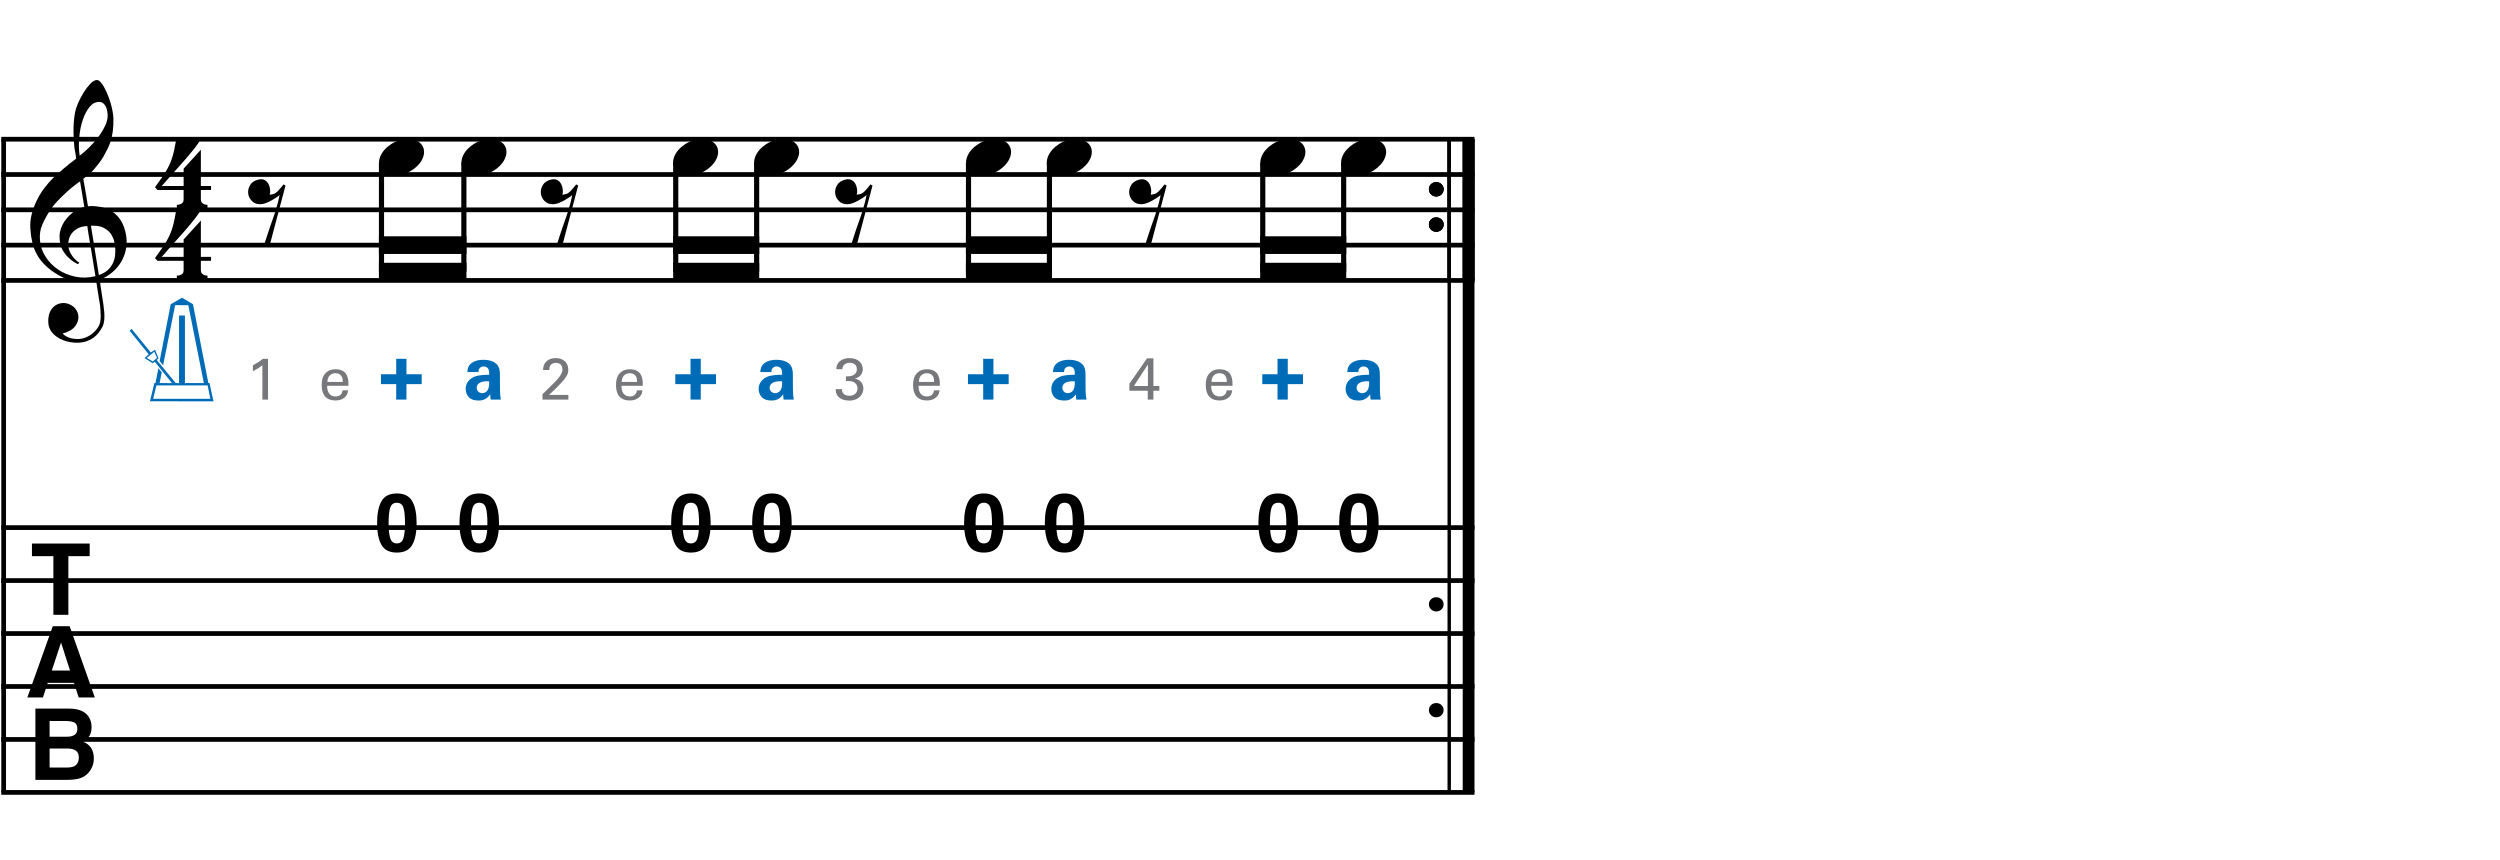 <?xml version="1.0" encoding="utf-8"?>
<!-- Generator: Adobe Illustrator 14.0.0, SVG Export Plug-In . SVG Version: 6.00 Build 43363)  -->
<!DOCTYPE svg PUBLIC "-//W3C//DTD SVG 1.1//EN" "http://www.w3.org/Graphics/SVG/1.1/DTD/svg11.dtd">
<svg version="1.1" id="Layer_1" xmlns="http://www.w3.org/2000/svg" xmlns:xlink="http://www.w3.org/1999/xlink" x="0px" y="0px"
	 width="544.3px" height="187.322px" viewBox="0 0 544.3 187.322" enable-background="new 0 0 544.3 187.322" xml:space="preserve">
<line fill="none" stroke="#000000" stroke-width="1.024" stroke-miterlimit="10" x1="0.796" y1="30.308" x2="0.796" y2="172.525"/>
<g>
	<path d="M20.94,61.146c-0.574,0.103-1.184,0.164-1.83,0.185c-0.646,0.02-1.276,0.005-1.891-0.046
		c-0.615-0.051-1.184-0.123-1.707-0.215c-0.523-0.092-0.949-0.221-1.276-0.385c-1.579-0.758-2.855-1.563-3.828-2.414
		c-0.974-0.851-1.728-1.737-2.26-2.66c-0.533-0.922-0.907-1.871-1.123-2.844s-0.354-1.953-0.415-2.937
		c-0.082-1.066,0.015-2.132,0.292-3.198c0.277-1.065,0.656-2.085,1.138-3.06c0.481-0.973,1.035-1.871,1.661-2.69
		c0.625-0.82,1.255-1.538,1.891-2.153c0.738-0.696,1.512-1.388,2.322-2.075c0.81-0.687,1.696-1.389,2.66-2.106
		c-0.021-0.266-0.046-0.502-0.077-0.708c-0.031-0.205-0.067-0.415-0.108-0.63s-0.087-0.456-0.138-0.723
		c-0.051-0.266-0.087-0.594-0.107-0.984c0-0.164-0.021-0.466-0.062-0.907c-0.042-0.44-0.067-0.973-0.077-1.599
		s0.005-1.338,0.046-2.137c0.041-0.8,0.143-1.63,0.307-2.491c0.103-0.512,0.323-1.164,0.661-1.953
		c0.338-0.789,0.738-1.553,1.199-2.291c0.461-0.738,0.948-1.373,1.461-1.907c0.512-0.533,0.994-0.799,1.445-0.799
		c0.225,0,0.471,0.138,0.738,0.415c0.266,0.277,0.528,0.646,0.784,1.107c0.256,0.461,0.507,0.984,0.753,1.568
		c0.246,0.584,0.461,1.184,0.646,1.799c0.185,0.615,0.333,1.22,0.446,1.814c0.112,0.595,0.179,1.118,0.2,1.568
		c0.02,1.066-0.021,2.004-0.123,2.813c-0.103,0.81-0.256,1.538-0.461,2.183c-0.205,0.646-0.446,1.241-0.723,1.784
		c-0.276,0.543-0.569,1.091-0.876,1.645c-0.328,0.554-0.661,1.041-1,1.46c-0.338,0.42-0.682,0.846-1.03,1.276
		c-0.369,0.451-0.753,0.825-1.153,1.123c-0.4,0.297-0.795,0.62-1.184,0.968c0.185,1.045,0.348,1.989,0.492,2.829
		c0.062,0.369,0.123,0.728,0.184,1.076c0.062,0.349,0.113,0.672,0.154,0.969c0.041,0.297,0.082,0.543,0.123,0.738
		c0.041,0.195,0.062,0.313,0.062,0.354c0.492-0.062,1-0.066,1.522-0.016c0.522,0.051,1.024,0.128,1.506,0.23
		c0.481,0.103,0.912,0.236,1.292,0.4c0.379,0.165,0.682,0.318,0.907,0.461c1.107,0.82,1.891,1.758,2.353,2.813
		c0.461,1.056,0.732,2.137,0.815,3.244c0.062,0.861-0.011,1.727-0.215,2.599c-0.205,0.871-0.549,1.701-1.03,2.491
		c-0.482,0.789-1.107,1.511-1.875,2.167c-0.769,0.656-1.676,1.199-2.722,1.63c0.123,0.84,0.235,1.619,0.338,2.337
		c0.103,0.615,0.194,1.215,0.277,1.799c0.082,0.584,0.143,0.989,0.185,1.215c0.184,1.23,0.256,2.239,0.215,3.029
		c-0.041,0.789-0.195,1.43-0.461,1.922c-0.226,0.41-0.487,0.81-0.784,1.199c-0.297,0.389-0.651,0.738-1.061,1.045
		c-0.41,0.308-0.887,0.564-1.43,0.769c-0.543,0.205-1.164,0.328-1.86,0.369c-0.533,0.041-1.168-0.005-1.907-0.138
		c-0.738-0.134-1.445-0.369-2.122-0.707c-0.677-0.338-1.261-0.795-1.753-1.369c-0.492-0.574-0.769-1.281-0.83-2.122
		c-0.042-0.492-0.011-0.989,0.092-1.492c0.102-0.502,0.282-0.953,0.538-1.353c0.256-0.4,0.594-0.733,1.015-1
		c0.42-0.267,0.938-0.42,1.553-0.461c0.369-0.021,0.743,0.036,1.123,0.169c0.379,0.133,0.733,0.323,1.061,0.569
		c0.328,0.246,0.594,0.553,0.799,0.922c0.205,0.369,0.328,0.769,0.369,1.199c0.062,0.758-0.174,1.491-0.708,2.199
		c-0.533,0.707-1.435,1.235-2.706,1.583c0.205,0.287,0.594,0.558,1.168,0.815c0.573,0.256,1.292,0.384,2.152,0.384
		c0.902,0,1.768-0.267,2.598-0.799c0.831-0.534,1.471-1.199,1.922-1.999c0.287-0.533,0.431-1.225,0.431-2.076
		s-0.051-1.707-0.154-2.567c-0.041-0.144-0.103-0.498-0.185-1.061c-0.082-0.564-0.174-1.153-0.276-1.768
		C21.207,62.827,21.083,62.028,20.94,61.146z M16.927,49.723c-0.543,0.297-0.974,0.657-1.292,1.077
		c-0.318,0.42-0.533,0.866-0.646,1.337c-0.113,0.472-0.159,0.892-0.138,1.261c0.02,0.369,0.102,0.748,0.246,1.138
		c0.144,0.389,0.333,0.753,0.569,1.092c0.236,0.338,0.492,0.646,0.769,0.922s0.558,0.487,0.846,0.63
		c-0.042,0.041-0.077,0.077-0.108,0.107s-0.067,0.066-0.107,0.108c-0.042,0.041-0.072,0.082-0.092,0.123
		c-0.636-0.308-1.194-0.672-1.676-1.092c-0.482-0.42-0.795-0.723-0.938-0.907c-0.226-0.307-0.42-0.584-0.584-0.83
		s-0.297-0.507-0.399-0.784c-0.103-0.277-0.19-0.579-0.262-0.907c-0.072-0.328-0.118-0.717-0.138-1.168
		c-0.042-0.43-0.011-0.886,0.092-1.368c0.103-0.481,0.271-0.969,0.507-1.461c0.235-0.492,0.543-0.968,0.922-1.43
		s0.825-0.896,1.338-1.307c0.266-0.205,0.507-0.369,0.723-0.492s0.415-0.23,0.6-0.323s0.374-0.164,0.569-0.215
		c0.194-0.051,0.404-0.108,0.63-0.169l-0.922-5.566c-0.246,0.144-0.646,0.431-1.2,0.861c-0.553,0.431-1.158,0.943-1.814,1.538
		c-0.656,0.595-1.307,1.235-1.953,1.922c-0.646,0.687-1.174,1.348-1.583,1.983c-0.738,1.168-1.312,2.245-1.722,3.229
		c-0.41,0.984-0.564,2.05-0.461,3.198c0.082,1.292,0.477,2.496,1.184,3.613c0.707,1.117,1.614,2.055,2.721,2.813
		c1.107,0.758,2.368,1.286,3.782,1.583c1.415,0.297,2.88,0.261,4.397-0.107c-0.328-2.03-0.625-3.844-0.892-5.443
		c-0.123-0.676-0.236-1.342-0.338-1.999c-0.103-0.656-0.2-1.24-0.292-1.753c-0.092-0.512-0.18-1.086-0.262-1.722
		C18.162,49.257,17.47,49.426,16.927,49.723z M21.586,22.186c-0.799,0-1.502,0.375-2.106,1.123
		c-0.604,0.749-1.097,1.696-1.476,2.844c-0.38,1.148-0.63,2.409-0.753,3.782c-0.123,1.374-0.092,2.696,0.092,3.967
		c0.676-0.512,1.384-1.132,2.122-1.86c0.738-0.728,1.409-1.501,2.014-2.322c0.604-0.819,1.096-1.65,1.476-2.491
		c0.379-0.84,0.538-1.64,0.477-2.398c-0.021-0.246-0.062-0.522-0.123-0.83S23.144,23.406,23,23.14
		c-0.144-0.267-0.328-0.492-0.553-0.677C22.221,22.278,21.935,22.186,21.586,22.186z M21.524,59.886
		c0.881-0.308,1.568-0.708,2.061-1.199c0.492-0.492,0.855-1.025,1.091-1.599c0.236-0.574,0.369-1.148,0.4-1.722
		s0.036-1.086,0.016-1.537c-0.042-0.369-0.128-0.831-0.262-1.384c-0.133-0.554-0.384-1.086-0.753-1.599
		c-0.369-0.512-0.892-0.938-1.568-1.276c-0.677-0.338-1.579-0.477-2.706-0.415L21.524,59.886z"/>
</g>
<g>
	<path d="M19.528,118.34v2.748h-4.643v12.77h-3.263v-12.77H6.958v-2.748H19.528z"/>
</g>
<g>
	<path d="M11.491,136.34h3.669l5.49,15.518h-3.516l-1.024-3.189h-5.714l-1.052,3.189H5.952L11.491,136.34z M11.277,145.994h3.974
		l-1.96-6.106L11.277,145.994z"/>
</g>
<g>
	<path d="M19.226,155.933c0.475,0.66,0.712,1.45,0.712,2.368c0,0.948-0.24,1.71-0.719,2.285c-0.268,0.322-0.662,0.617-1.184,0.885
		c0.792,0.287,1.39,0.744,1.792,1.368c0.403,0.624,0.604,1.383,0.604,2.274c0,0.919-0.23,1.744-0.691,2.473
		c-0.293,0.484-0.659,0.893-1.099,1.222c-0.496,0.38-1.08,0.639-1.753,0.779c-0.673,0.14-1.404,0.21-2.193,0.21H7.706V154.28h7.499
		C17.097,154.309,18.438,154.859,19.226,155.933z M10.801,156.975v3.422h3.771c0.674,0,1.221-0.128,1.641-0.385
		c0.42-0.256,0.63-0.71,0.63-1.363c0-0.723-0.278-1.199-0.833-1.432c-0.479-0.161-1.09-0.242-1.833-0.242H10.801z M10.801,162.965
		v4.138h3.767c0.673,0,1.197-0.091,1.571-0.274c0.68-0.336,1.02-0.982,1.02-1.937c0-0.808-0.33-1.361-0.989-1.663
		c-0.368-0.168-0.884-0.256-1.55-0.264H10.801z"/>
</g>
<g>
	<path d="M43.73,56.78v2.03c0,0.308,0.072,0.543,0.215,0.707c0.143,0.164,0.308,0.287,0.492,0.369
		c0.226,0.082,0.472,0.123,0.738,0.123v0.799h-6.673v-0.799c0.266,0,0.512-0.042,0.738-0.123c0.184-0.062,0.354-0.169,0.507-0.323
		c0.153-0.154,0.23-0.385,0.23-0.692V56.78H34.29l-0.553-0.584c0.615-0.841,1.138-1.574,1.568-2.199
		c0.43-0.625,0.794-1.204,1.091-1.737c0.297-0.533,0.538-1.03,0.723-1.491c0.185-0.461,0.349-0.938,0.492-1.43
		c0.143-0.492,0.271-1.03,0.384-1.614c0.112-0.584,0.241-1.255,0.384-2.014h5.32c-0.308,0.595-0.784,1.297-1.43,2.106
		c-0.646,0.81-1.369,1.671-2.168,2.583c-0.8,0.912-1.63,1.845-2.491,2.798c-0.861,0.953-1.661,1.86-2.398,2.721h4.766v-3.782
		l3.751-4.121v7.903h2.214v0.861H43.73z"/>
</g>
<g>
	<path d="M43.73,41.36v2.03c0,0.308,0.072,0.543,0.215,0.707c0.143,0.164,0.308,0.287,0.492,0.369
		c0.226,0.082,0.472,0.123,0.738,0.123v0.799h-6.673v-0.799c0.266,0,0.512-0.042,0.738-0.123c0.184-0.062,0.354-0.169,0.507-0.323
		c0.153-0.154,0.23-0.385,0.23-0.692V41.36H34.29l-0.553-0.584c0.615-0.841,1.138-1.574,1.568-2.199
		c0.43-0.625,0.794-1.204,1.091-1.737c0.297-0.533,0.538-1.03,0.723-1.491c0.185-0.461,0.349-0.938,0.492-1.43
		c0.143-0.492,0.271-1.03,0.384-1.614c0.112-0.584,0.241-1.255,0.384-2.014h5.32c-0.308,0.595-0.784,1.297-1.43,2.106
		c-0.646,0.81-1.369,1.671-2.168,2.583c-0.8,0.912-1.63,1.845-2.491,2.798c-0.861,0.953-1.661,1.86-2.398,2.721h4.766v-3.782
		l3.751-4.121v7.903h2.214v0.861H43.73z"/>
</g>
<line fill="none" stroke="#000000" stroke-width="2.562" stroke-miterlimit="10" x1="319.743" y1="30.308" x2="319.743" y2="61.058"/>
<line fill="none" stroke="#000000" stroke-width="0.747" stroke-miterlimit="10" x1="315.525" y1="30.308" x2="315.525" y2="61.058"/>
<g>
	<path d="M311.103,41.202c0-0.43,0.154-0.794,0.461-1.091c0.309-0.297,0.688-0.446,1.139-0.446s0.83,0.149,1.139,0.446
		c0.307,0.297,0.461,0.661,0.461,1.091c0,0.431-0.154,0.8-0.461,1.107c-0.309,0.307-0.688,0.461-1.139,0.461
		s-0.83-0.154-1.139-0.461C311.257,42.002,311.103,41.633,311.103,41.202z"/>
</g>
<g>
	<path d="M311.103,48.882c0-0.43,0.154-0.794,0.461-1.091c0.309-0.297,0.688-0.446,1.139-0.446s0.83,0.149,1.139,0.446
		c0.307,0.297,0.461,0.661,0.461,1.091c0,0.431-0.154,0.8-0.461,1.107c-0.309,0.307-0.688,0.461-1.139,0.461
		s-0.83-0.154-1.139-0.461C311.257,49.682,311.103,49.313,311.103,48.882z"/>
</g>
<line fill="none" stroke="#000000" stroke-width="2.562" stroke-miterlimit="10" x1="319.743" y1="30.308" x2="319.743" y2="61.058"/>
<line fill="none" stroke="#000000" stroke-width="0.747" stroke-miterlimit="10" x1="315.525" y1="30.308" x2="315.525" y2="61.058"/>
<g>
	<path d="M311.103,41.202c0-0.43,0.154-0.794,0.461-1.091c0.309-0.297,0.688-0.446,1.139-0.446s0.83,0.149,1.139,0.446
		c0.307,0.297,0.461,0.661,0.461,1.091c0,0.431-0.154,0.8-0.461,1.107c-0.309,0.307-0.688,0.461-1.139,0.461
		s-0.83-0.154-1.139-0.461C311.257,42.002,311.103,41.633,311.103,41.202z"/>
</g>
<g>
	<path d="M311.103,48.882c0-0.43,0.154-0.794,0.461-1.091c0.309-0.297,0.688-0.446,1.139-0.446s0.83,0.149,1.139,0.446
		c0.307,0.297,0.461,0.661,0.461,1.091c0,0.431-0.154,0.8-0.461,1.107c-0.309,0.307-0.688,0.461-1.139,0.461
		s-0.83-0.154-1.139-0.461C311.257,49.682,311.103,49.313,311.103,48.882z"/>
</g>
<line fill="none" stroke="#000000" stroke-width="2.562" stroke-miterlimit="10" x1="319.743" y1="30.308" x2="319.743" y2="172.525"/>
<line fill="none" stroke="#000000" stroke-width="0.747" stroke-miterlimit="10" x1="315.525" y1="30.308" x2="315.525" y2="172.525"/>
<g>
	<path d="M311.103,41.202c0-0.43,0.154-0.794,0.461-1.091c0.309-0.297,0.688-0.446,1.139-0.446s0.83,0.149,1.139,0.446
		c0.307,0.297,0.461,0.661,0.461,1.091c0,0.431-0.154,0.8-0.461,1.107c-0.309,0.307-0.688,0.461-1.139,0.461
		s-0.83-0.154-1.139-0.461C311.257,42.002,311.103,41.633,311.103,41.202z"/>
</g>
<g>
	<path d="M311.103,48.882c0-0.43,0.154-0.794,0.461-1.091c0.309-0.297,0.688-0.446,1.139-0.446s0.83,0.149,1.139,0.446
		c0.307,0.297,0.461,0.661,0.461,1.091c0,0.431-0.154,0.8-0.461,1.107c-0.309,0.307-0.688,0.461-1.139,0.461
		s-0.83-0.154-1.139-0.461C311.257,49.682,311.103,49.313,311.103,48.882z"/>
</g>
<g>
	<path d="M311.103,131.562c0-0.431,0.154-0.795,0.461-1.092c0.309-0.297,0.688-0.445,1.139-0.445s0.83,0.148,1.139,0.445
		c0.307,0.297,0.461,0.661,0.461,1.092c0,0.43-0.154,0.799-0.461,1.107c-0.309,0.307-0.688,0.461-1.139,0.461
		s-0.83-0.154-1.139-0.461C311.257,132.361,311.103,131.992,311.103,131.562z"/>
</g>
<g>
	<path d="M311.103,154.602c0-0.43,0.154-0.793,0.461-1.091c0.309-0.297,0.688-0.446,1.139-0.446s0.83,0.149,1.139,0.446
		c0.307,0.298,0.461,0.661,0.461,1.091c0,0.432-0.154,0.801-0.461,1.107c-0.309,0.308-0.688,0.461-1.139,0.461
		s-0.83-0.153-1.139-0.461C311.257,155.402,311.103,155.033,311.103,154.602z"/>
</g>
<line fill="none" stroke="#000000" stroke-width="1.028" stroke-miterlimit="10" x1="0.284" y1="30.308" x2="321.024" y2="30.308"/>
<line fill="none" stroke="#000000" stroke-width="1.028" stroke-miterlimit="10" x1="0.284" y1="37.995" x2="321.024" y2="37.995"/>
<line fill="none" stroke="#000000" stroke-width="1.028" stroke-miterlimit="10" x1="0.284" y1="45.683" x2="321.024" y2="45.683"/>
<line fill="none" stroke="#000000" stroke-width="1.028" stroke-miterlimit="10" x1="0.284" y1="53.37" x2="321.024" y2="53.37"/>
<line fill="none" stroke="#000000" stroke-width="1.028" stroke-miterlimit="10" x1="0.284" y1="61.058" x2="321.024" y2="61.058"/>
<line fill="none" stroke="#000000" stroke-width="1.028" stroke-miterlimit="10" x1="0.284" y1="114.869" x2="321.024" y2="114.869"/>
<line fill="none" stroke="#000000" stroke-width="1.028" stroke-miterlimit="10" x1="0.284" y1="126.4" x2="321.024" y2="126.4"/>
<line fill="none" stroke="#000000" stroke-width="1.028" stroke-miterlimit="10" x1="0.284" y1="137.933" x2="321.024" y2="137.933"/>
<line fill="none" stroke="#000000" stroke-width="1.028" stroke-miterlimit="10" x1="0.284" y1="149.463" x2="321.024" y2="149.463"/>
<line fill="none" stroke="#000000" stroke-width="1.028" stroke-miterlimit="10" x1="0.284" y1="160.994" x2="321.024" y2="160.994"/>
<line fill="none" stroke="#000000" stroke-width="1.028" stroke-miterlimit="10" x1="0.284" y1="172.525" x2="321.024" y2="172.525"/>
<g>
	<path d="M56.225,39.107c0.554-0.143,1.015-0.112,1.384,0.092c0.369,0.205,0.651,0.492,0.846,0.861
		c0.195,0.369,0.312,0.774,0.354,1.215c0.041,0.441,0.01,0.815-0.092,1.123c0.328-0.041,0.625-0.103,0.892-0.185
		c0.266-0.082,0.543-0.266,0.83-0.554c0.266-0.266,0.487-0.512,0.661-0.738c0.174-0.226,0.384-0.481,0.63-0.769l0.431,0.246
		l-3.414,12.884h-1.23c0.205-0.676,0.42-1.343,0.646-1.999c0.185-0.534,0.369-1.092,0.553-1.676
		c0.185-0.584,0.349-1.051,0.492-1.399c0.328-0.902,0.6-1.707,0.815-2.414c0.215-0.707,0.384-1.307,0.507-1.799
		c0.143-0.574,0.256-1.076,0.338-1.507c-0.185,0.144-0.436,0.323-0.753,0.539c-0.318,0.215-0.661,0.425-1.03,0.63
		s-0.749,0.384-1.138,0.538c-0.39,0.154-0.769,0.241-1.138,0.261c-0.8,0.042-1.44-0.174-1.922-0.646
		c-0.482-0.471-0.764-1.02-0.846-1.645c-0.082-0.625,0.051-1.24,0.4-1.845C54.79,39.718,55.384,39.312,56.225,39.107z"/>
</g>
<g>
	<path d="M82.757,34.168c0.205-0.554,0.518-1.066,0.938-1.538c0.42-0.471,0.907-0.886,1.46-1.245
		c0.554-0.358,1.148-0.635,1.784-0.831c0.635-0.194,1.281-0.292,1.937-0.292c0.656,0,1.23,0.107,1.722,0.323
		c0.492,0.215,0.881,0.503,1.168,0.861c0.287,0.359,0.466,0.779,0.538,1.261c0.071,0.482,0.005,0.999-0.2,1.553
		c-0.206,0.553-0.523,1.071-0.954,1.553c-0.43,0.481-0.922,0.902-1.476,1.261c-0.553,0.358-1.153,0.635-1.799,0.831
		c-0.646,0.194-1.287,0.292-1.922,0.292c-0.656,0-1.225-0.108-1.707-0.323c-0.482-0.215-0.872-0.508-1.168-0.876
		c-0.297-0.369-0.477-0.795-0.538-1.276C82.48,35.239,82.552,34.722,82.757,34.168z"/>
</g>
<line fill="none" stroke="#000000" stroke-width="1.121" stroke-miterlimit="10" x1="83.058" y1="35.432" x2="83.058" y2="59.136"/>
<g>
	<path fill="#006CB7" d="M34.752,78.616l2.416-12.38l2.466-1.416l2.383,1.416l3.349,17.163h0.25l0.866,3.982l-13.83-0.017
		l0.95-3.949l0.25-0.017l0.633-3.199l0.733,0.85l-0.467,2.35l2.699,0.017l-3.782-4.682l-0.417,0.35l-1.783-1.117l0.899-0.833
		l-4.149-5.132l0.433-0.399l4.166,5.132l0.933-0.583l0.783,1.866l-0.417,0.35l4.132,5.032h0.733V68.702h1.283v14.696h4.115
		L41,66.453l-2.866-0.017l-2.616,13.08L34.752,78.616z M33.236,78.7l0.95-0.783l-0.6-1.333l-1.633,1.333L33.236,78.7z
		 M33.353,86.831h12.447l-0.6-2.916H34.052L33.353,86.831z"/>
</g>
<g>
	<path d="M100.697,34.168c0.205-0.554,0.518-1.066,0.938-1.538c0.42-0.471,0.907-0.886,1.46-1.245
		c0.554-0.358,1.148-0.635,1.784-0.831c0.635-0.194,1.281-0.292,1.937-0.292c0.656,0,1.23,0.107,1.722,0.323
		c0.492,0.215,0.881,0.503,1.168,0.861c0.287,0.359,0.466,0.779,0.538,1.261c0.071,0.482,0.005,0.999-0.2,1.553
		c-0.206,0.553-0.523,1.071-0.954,1.553c-0.43,0.481-0.922,0.902-1.476,1.261c-0.553,0.358-1.153,0.635-1.799,0.831
		c-0.646,0.194-1.287,0.292-1.922,0.292c-0.656,0-1.225-0.108-1.707-0.323c-0.482-0.215-0.872-0.508-1.168-0.876
		c-0.297-0.369-0.477-0.795-0.538-1.276C100.42,35.239,100.492,34.722,100.697,34.168z"/>
</g>
<line fill="none" stroke="#000000" stroke-width="1.121" stroke-miterlimit="10" x1="100.995" y1="35.432" x2="100.995" y2="59.136"/>
<polyline points="101.556,57.213 82.497,57.213 82.497,61.057 101.556,61.057 "/>
<polyline points="101.556,51.448 82.497,51.448 82.497,55.292 101.556,55.292 "/>
<g>
	<path d="M119.945,39.107c0.554-0.143,1.015-0.112,1.384,0.092c0.369,0.205,0.651,0.492,0.846,0.861
		c0.195,0.369,0.312,0.774,0.354,1.215c0.041,0.441,0.01,0.815-0.092,1.123c0.328-0.041,0.625-0.103,0.892-0.185
		c0.266-0.082,0.543-0.266,0.83-0.554c0.266-0.266,0.487-0.512,0.661-0.738c0.174-0.226,0.384-0.481,0.63-0.769l0.431,0.246
		l-3.414,12.884h-1.23c0.205-0.676,0.42-1.343,0.646-1.999c0.185-0.534,0.369-1.092,0.553-1.676
		c0.185-0.584,0.349-1.051,0.492-1.399c0.328-0.902,0.6-1.707,0.815-2.414c0.215-0.707,0.384-1.307,0.507-1.799
		c0.143-0.574,0.256-1.076,0.338-1.507c-0.185,0.144-0.436,0.323-0.753,0.539c-0.318,0.215-0.661,0.425-1.03,0.63
		s-0.749,0.384-1.138,0.538c-0.39,0.154-0.769,0.241-1.138,0.261c-0.8,0.042-1.44-0.174-1.922-0.646
		c-0.482-0.471-0.764-1.02-0.846-1.645c-0.082-0.625,0.051-1.24,0.4-1.845C118.51,39.718,119.104,39.312,119.945,39.107z"/>
</g>
<g>
	<path d="M146.777,34.168c0.205-0.554,0.518-1.066,0.938-1.538c0.42-0.471,0.907-0.886,1.46-1.245
		c0.554-0.358,1.148-0.635,1.784-0.831c0.635-0.194,1.281-0.292,1.937-0.292c0.656,0,1.23,0.107,1.722,0.323
		c0.492,0.215,0.881,0.503,1.168,0.861c0.287,0.359,0.466,0.779,0.538,1.261c0.071,0.482,0.005,0.999-0.2,1.553
		c-0.206,0.553-0.523,1.071-0.954,1.553c-0.43,0.481-0.922,0.902-1.476,1.261c-0.553,0.358-1.153,0.635-1.799,0.831
		c-0.646,0.194-1.287,0.292-1.922,0.292c-0.656,0-1.225-0.108-1.707-0.323c-0.482-0.215-0.872-0.508-1.168-0.876
		c-0.297-0.369-0.477-0.795-0.538-1.276C146.5,35.239,146.572,34.722,146.777,34.168z"/>
</g>
<line fill="none" stroke="#000000" stroke-width="1.121" stroke-miterlimit="10" x1="147.12" y1="35.432" x2="147.12" y2="59.136"/>
<g>
	<path d="M164.417,34.168c0.205-0.554,0.518-1.066,0.938-1.538c0.42-0.471,0.907-0.886,1.46-1.245
		c0.554-0.358,1.148-0.635,1.784-0.831c0.635-0.194,1.281-0.292,1.937-0.292c0.656,0,1.23,0.107,1.722,0.323
		c0.492,0.215,0.881,0.503,1.168,0.861c0.287,0.359,0.466,0.779,0.538,1.261c0.071,0.482,0.005,0.999-0.2,1.553
		c-0.206,0.553-0.523,1.071-0.954,1.553c-0.43,0.481-0.922,0.902-1.476,1.261c-0.553,0.358-1.153,0.635-1.799,0.831
		c-0.646,0.194-1.287,0.292-1.922,0.292c-0.656,0-1.225-0.108-1.707-0.323c-0.482-0.215-0.872-0.508-1.168-0.876
		c-0.297-0.369-0.477-0.795-0.538-1.276C164.14,35.239,164.212,34.722,164.417,34.168z"/>
</g>
<line fill="none" stroke="#000000" stroke-width="1.121" stroke-miterlimit="10" x1="164.737" y1="35.432" x2="164.737" y2="59.136"/>
<polyline points="165.298,57.213 146.56,57.213 146.56,61.057 165.298,61.057 "/>
<polyline points="165.298,51.448 146.56,51.448 146.56,55.292 165.298,55.292 "/>
<g>
	<path d="M184.025,39.107c0.554-0.143,1.015-0.112,1.384,0.092c0.369,0.205,0.651,0.492,0.846,0.861
		c0.195,0.369,0.312,0.774,0.354,1.215c0.041,0.441,0.01,0.815-0.092,1.123c0.328-0.041,0.625-0.103,0.892-0.185
		c0.266-0.082,0.543-0.266,0.83-0.554c0.266-0.266,0.487-0.512,0.661-0.738c0.174-0.226,0.384-0.481,0.63-0.769l0.431,0.246
		l-3.414,12.884h-1.23c0.205-0.676,0.42-1.343,0.646-1.999c0.185-0.534,0.369-1.092,0.553-1.676
		c0.185-0.584,0.349-1.051,0.492-1.399c0.328-0.902,0.6-1.707,0.815-2.414c0.215-0.707,0.384-1.307,0.507-1.799
		c0.143-0.574,0.256-1.076,0.338-1.507c-0.185,0.144-0.436,0.323-0.753,0.539c-0.318,0.215-0.661,0.425-1.03,0.63
		s-0.749,0.384-1.138,0.538c-0.39,0.154-0.769,0.241-1.138,0.261c-0.8,0.042-1.44-0.174-1.922-0.646
		c-0.482-0.471-0.764-1.02-0.846-1.645c-0.082-0.625,0.051-1.24,0.4-1.845C182.59,39.718,183.184,39.312,184.025,39.107z"/>
</g>
<g>
	<path d="M210.557,34.168c0.205-0.554,0.518-1.066,0.938-1.538c0.42-0.471,0.907-0.886,1.46-1.245
		c0.554-0.358,1.148-0.635,1.784-0.831c0.635-0.194,1.281-0.292,1.937-0.292c0.656,0,1.23,0.107,1.722,0.323
		c0.492,0.215,0.881,0.503,1.168,0.861c0.287,0.359,0.466,0.779,0.538,1.261c0.071,0.482,0.005,0.999-0.2,1.553
		c-0.206,0.553-0.523,1.071-0.954,1.553c-0.43,0.481-0.922,0.902-1.476,1.261c-0.553,0.358-1.153,0.635-1.799,0.831
		c-0.646,0.194-1.287,0.292-1.922,0.292c-0.656,0-1.225-0.108-1.707-0.323c-0.482-0.215-0.872-0.508-1.168-0.876
		c-0.297-0.369-0.477-0.795-0.538-1.276C210.28,35.239,210.352,34.722,210.557,34.168z"/>
</g>
<line fill="none" stroke="#000000" stroke-width="1.121" stroke-miterlimit="10" x1="210.862" y1="35.432" x2="210.862" y2="59.136"/>
<g>
	<path d="M228.137,34.168c0.205-0.554,0.518-1.066,0.938-1.538c0.42-0.471,0.907-0.886,1.46-1.245
		c0.554-0.358,1.148-0.635,1.784-0.831c0.635-0.194,1.281-0.292,1.937-0.292c0.656,0,1.23,0.107,1.722,0.323
		c0.492,0.215,0.881,0.503,1.168,0.861c0.287,0.359,0.466,0.779,0.538,1.261c0.071,0.482,0.005,0.999-0.2,1.553
		c-0.206,0.553-0.523,1.071-0.954,1.553c-0.43,0.481-0.922,0.902-1.476,1.261c-0.553,0.358-1.153,0.635-1.799,0.831
		c-0.646,0.194-1.287,0.292-1.922,0.292c-0.656,0-1.225-0.108-1.707-0.323c-0.482-0.215-0.872-0.508-1.168-0.876
		c-0.297-0.369-0.477-0.795-0.538-1.276C227.86,35.239,227.932,34.722,228.137,34.168z"/>
</g>
<line fill="none" stroke="#000000" stroke-width="1.121" stroke-miterlimit="10" x1="228.479" y1="35.432" x2="228.479" y2="59.136"/>
<polyline points="229.04,57.213 210.302,57.213 210.302,61.057 229.04,61.057 "/>
<polyline points="229.04,51.448 210.302,51.448 210.302,55.292 229.04,55.292 "/>
<g>
	<path d="M248.045,39.107c0.554-0.143,1.015-0.112,1.384,0.092c0.369,0.205,0.651,0.492,0.846,0.861
		c0.195,0.369,0.312,0.774,0.354,1.215c0.041,0.441,0.01,0.815-0.092,1.123c0.328-0.041,0.625-0.103,0.892-0.185
		c0.266-0.082,0.543-0.266,0.83-0.554c0.266-0.266,0.487-0.512,0.661-0.738c0.174-0.226,0.384-0.481,0.63-0.769l0.431,0.246
		l-3.414,12.884h-1.23c0.205-0.676,0.42-1.343,0.646-1.999c0.185-0.534,0.369-1.092,0.553-1.676
		c0.185-0.584,0.349-1.051,0.492-1.399c0.328-0.902,0.6-1.707,0.815-2.414c0.215-0.707,0.384-1.307,0.507-1.799
		c0.143-0.574,0.256-1.076,0.338-1.507c-0.185,0.144-0.436,0.323-0.753,0.539c-0.318,0.215-0.661,0.425-1.03,0.63
		s-0.749,0.384-1.138,0.538c-0.39,0.154-0.769,0.241-1.138,0.261c-0.8,0.042-1.44-0.174-1.922-0.646
		c-0.482-0.471-0.764-1.02-0.846-1.645c-0.082-0.625,0.051-1.24,0.4-1.845C246.61,39.718,247.204,39.312,248.045,39.107z"/>
</g>
<g>
	<path d="M274.637,34.168c0.204-0.554,0.518-1.066,0.938-1.538c0.42-0.471,0.908-0.886,1.46-1.245
		c0.555-0.358,1.148-0.635,1.783-0.831c0.637-0.194,1.281-0.292,1.938-0.292s1.23,0.107,1.723,0.323s0.881,0.503,1.168,0.861
		c0.287,0.359,0.467,0.779,0.539,1.261c0.07,0.482,0.004,0.999-0.201,1.553c-0.205,0.553-0.521,1.071-0.953,1.553
		c-0.43,0.481-0.922,0.902-1.475,1.261c-0.555,0.358-1.154,0.635-1.799,0.831c-0.646,0.194-1.287,0.292-1.922,0.292
		c-0.656,0-1.227-0.108-1.708-0.323c-0.481-0.215-0.871-0.508-1.168-0.876c-0.298-0.369-0.478-0.795-0.539-1.276
		C274.36,35.239,274.432,34.722,274.637,34.168z"/>
</g>
<line fill="none" stroke="#000000" stroke-width="1.121" stroke-miterlimit="10" x1="274.926" y1="35.432" x2="274.926" y2="59.136"/>
<g>
	<path d="M292.216,34.168c0.205-0.554,0.518-1.066,0.938-1.538c0.42-0.471,0.908-0.886,1.461-1.245
		c0.555-0.358,1.148-0.635,1.783-0.831c0.637-0.194,1.281-0.292,1.938-0.292s1.23,0.107,1.723,0.323s0.881,0.503,1.168,0.861
		c0.287,0.359,0.467,0.779,0.539,1.261c0.07,0.482,0.004,0.999-0.201,1.553c-0.205,0.553-0.521,1.071-0.953,1.553
		c-0.43,0.481-0.922,0.902-1.475,1.261c-0.555,0.358-1.154,0.635-1.799,0.831c-0.646,0.194-1.287,0.292-1.922,0.292
		c-0.656,0-1.227-0.108-1.707-0.323c-0.482-0.215-0.871-0.508-1.168-0.876c-0.299-0.369-0.479-0.795-0.539-1.276
		C291.941,35.239,292.011,34.722,292.216,34.168z"/>
</g>
<line fill="none" stroke="#000000" stroke-width="1.121" stroke-miterlimit="10" x1="292.542" y1="35.432" x2="292.542" y2="59.136"/>
<polyline points="293.103,57.213 274.365,57.213 274.365,61.057 293.103,61.057 "/>
<polyline points="293.103,51.448 274.365,51.448 274.365,55.292 293.103,55.292 "/>
<g>
	<path fill="#006CB7" d="M86.26,83.632h-3.316v-2.149h3.316v-3.366h2.233v3.366h3.316v2.149h-3.316v3.366H86.26V83.632z"/>
</g>
<g>
	<path fill="#006CB7" d="M106.823,86.998c-0.083-0.517-0.083-0.9-0.083-1.15c-0.933,1.35-2.049,1.35-2.516,1.35
		c-1.217,0-1.767-0.35-2.1-0.666c-0.5-0.5-0.733-1.183-0.733-1.85s0.233-1.9,1.783-2.616c1.033-0.467,2.516-0.467,3.333-0.467
		c0-0.55-0.017-0.816-0.117-1.116c-0.217-0.616-0.867-0.7-1.1-0.7c-0.35,0-0.717,0.15-0.934,0.466
		c-0.183,0.283-0.183,0.55-0.183,0.75h-2.416c0.017-0.45,0.067-1.35,0.95-1.983c0.767-0.55,1.75-0.683,2.549-0.683
		c0.7,0,2.167,0.117,3,1.083c0.566,0.683,0.583,1.683,0.583,2.066l0.017,3.382c0,0.716,0.05,1.433,0.2,2.133H106.823z
		 M103.79,84.398c0,0.566,0.383,1.199,1.2,1.199c0.45,0,0.816-0.216,1.05-0.483c0.433-0.533,0.467-1.183,0.467-2.083
		C104.923,82.898,103.79,83.398,103.79,84.398z"/>
</g>
<g>
	<path fill="#006CB7" d="M150.34,83.632h-3.316v-2.149h3.316v-3.366h2.233v3.366h3.316v2.149h-3.316v3.366h-2.233V83.632z"/>
</g>
<g>
	<path fill="#006CB7" d="M170.603,86.998c-0.083-0.517-0.083-0.9-0.083-1.15c-0.933,1.35-2.049,1.35-2.516,1.35
		c-1.216,0-1.766-0.35-2.099-0.666c-0.5-0.5-0.733-1.183-0.733-1.85s0.233-1.9,1.783-2.616c1.033-0.467,2.516-0.467,3.333-0.467
		c0-0.55-0.017-0.816-0.117-1.116c-0.217-0.616-0.867-0.7-1.1-0.7c-0.35,0-0.716,0.15-0.933,0.466
		c-0.184,0.283-0.184,0.55-0.184,0.75h-2.416c0.017-0.45,0.066-1.35,0.95-1.983c0.767-0.55,1.75-0.683,2.549-0.683
		c0.7,0,2.166,0.117,3,1.083c0.566,0.683,0.583,1.683,0.583,2.066l0.017,3.382c0,0.716,0.05,1.433,0.2,2.133H170.603z
		 M167.57,84.398c0,0.566,0.383,1.199,1.2,1.199c0.45,0,0.816-0.216,1.05-0.483c0.433-0.533,0.467-1.183,0.467-2.083
		C168.703,82.898,167.57,83.398,167.57,84.398z"/>
</g>
<g>
	<path fill="#006CB7" d="M214.06,83.632h-3.316v-2.149h3.316v-3.366h2.233v3.366h3.316v2.149h-3.316v3.366h-2.233V83.632z"/>
</g>
<g>
	<path fill="#006CB7" d="M234.323,86.998c-0.083-0.517-0.083-0.9-0.083-1.15c-0.933,1.35-2.049,1.35-2.516,1.35
		c-1.217,0-1.767-0.35-2.1-0.666c-0.5-0.5-0.733-1.183-0.733-1.85s0.233-1.9,1.783-2.616c1.033-0.467,2.516-0.467,3.333-0.467
		c0-0.55-0.017-0.816-0.117-1.116c-0.217-0.616-0.867-0.7-1.1-0.7c-0.35,0-0.717,0.15-0.934,0.466
		c-0.183,0.283-0.183,0.55-0.183,0.75h-2.416c0.017-0.45,0.067-1.35,0.95-1.983c0.767-0.55,1.75-0.683,2.549-0.683
		c0.7,0,2.167,0.117,3,1.083c0.566,0.683,0.583,1.683,0.583,2.066l0.017,3.382c0,0.716,0.05,1.433,0.2,2.133H234.323z
		 M231.29,84.398c0,0.566,0.383,1.199,1.2,1.199c0.45,0,0.816-0.216,1.05-0.483c0.433-0.533,0.467-1.183,0.467-2.083
		C232.423,82.898,231.29,83.398,231.29,84.398z"/>
</g>
<g>
	<path fill="#006CB7" d="M278.14,83.632h-3.316v-2.149h3.316v-3.366h2.232v3.366h3.316v2.149h-3.316v3.366h-2.232V83.632z"/>
</g>
<g>
	<path fill="#006CB7" d="M298.402,86.998c-0.082-0.517-0.082-0.9-0.082-1.15c-0.934,1.35-2.051,1.35-2.518,1.35
		c-1.215,0-1.766-0.35-2.1-0.666c-0.498-0.5-0.732-1.183-0.732-1.85s0.234-1.9,1.783-2.616c1.033-0.467,2.516-0.467,3.332-0.467
		c0-0.55-0.016-0.816-0.117-1.116c-0.215-0.616-0.865-0.7-1.1-0.7c-0.35,0-0.715,0.15-0.932,0.466
		c-0.184,0.283-0.184,0.55-0.184,0.75h-2.416c0.016-0.45,0.066-1.35,0.949-1.983c0.766-0.55,1.75-0.683,2.549-0.683
		c0.701,0,2.166,0.117,3,1.083c0.566,0.683,0.584,1.683,0.584,2.066l0.016,3.382c0,0.716,0.051,1.433,0.199,2.133H298.402z
		 M295.371,84.398c0,0.566,0.383,1.199,1.199,1.199c0.449,0,0.816-0.216,1.049-0.483c0.434-0.533,0.467-1.183,0.467-2.083
		C296.503,82.898,295.371,83.398,295.371,84.398z"/>
</g>
<g>
	<path d="M89.746,109.114c0.64,1.118,0.959,2.707,0.959,4.767c0,2.059-0.32,3.645-0.959,4.758c-0.64,1.112-1.754,1.668-3.342,1.668
		c-1.589,0-2.703-0.556-3.343-1.668c-0.64-1.113-0.959-2.699-0.959-4.758c0-2.06,0.319-3.648,0.959-4.767s1.754-1.678,3.343-1.678
		C87.992,107.437,89.106,107.996,89.746,109.114z M84.958,117.172c0.235,0.76,0.717,1.139,1.445,1.139
		c0.728,0,1.206-0.379,1.432-1.139c0.227-0.761,0.34-1.857,0.34-3.291c0-1.503-0.113-2.615-0.34-3.338s-0.704-1.085-1.432-1.085
		c-0.729,0-1.21,0.362-1.445,1.085c-0.235,0.723-0.353,1.835-0.353,3.338C84.605,115.314,84.723,116.411,84.958,117.172z"/>
</g>
<g>
	<path d="M107.686,109.114c0.64,1.118,0.959,2.707,0.959,4.767c0,2.059-0.32,3.645-0.959,4.758c-0.64,1.112-1.754,1.668-3.342,1.668
		c-1.589,0-2.703-0.556-3.343-1.668c-0.64-1.113-0.959-2.699-0.959-4.758c0-2.06,0.319-3.648,0.959-4.767s1.754-1.678,3.343-1.678
		C105.932,107.437,107.046,107.996,107.686,109.114z M102.898,117.172c0.235,0.76,0.717,1.139,1.445,1.139
		c0.728,0,1.206-0.379,1.432-1.139c0.227-0.761,0.34-1.857,0.34-3.291c0-1.503-0.113-2.615-0.34-3.338s-0.704-1.085-1.432-1.085
		c-0.729,0-1.21,0.362-1.445,1.085c-0.235,0.723-0.353,1.835-0.353,3.338C102.545,115.314,102.663,116.411,102.898,117.172z"/>
</g>
<g>
	<path d="M153.766,109.114c0.64,1.118,0.959,2.707,0.959,4.767c0,2.059-0.32,3.645-0.959,4.758c-0.64,1.112-1.754,1.668-3.342,1.668
		c-1.589,0-2.703-0.556-3.343-1.668c-0.64-1.113-0.959-2.699-0.959-4.758c0-2.06,0.319-3.648,0.959-4.767s1.754-1.678,3.343-1.678
		C152.012,107.437,153.126,107.996,153.766,109.114z M148.978,117.172c0.235,0.76,0.717,1.139,1.445,1.139
		c0.728,0,1.206-0.379,1.432-1.139c0.227-0.761,0.34-1.857,0.34-3.291c0-1.503-0.113-2.615-0.34-3.338s-0.704-1.085-1.432-1.085
		c-0.729,0-1.21,0.362-1.445,1.085c-0.235,0.723-0.353,1.835-0.353,3.338C148.625,115.314,148.743,116.411,148.978,117.172z"/>
</g>
<g>
	<path d="M171.406,109.114c0.64,1.118,0.959,2.707,0.959,4.767c0,2.059-0.32,3.645-0.959,4.758c-0.64,1.112-1.754,1.668-3.342,1.668
		c-1.589,0-2.703-0.556-3.343-1.668c-0.64-1.113-0.959-2.699-0.959-4.758c0-2.06,0.319-3.648,0.959-4.767s1.754-1.678,3.343-1.678
		C169.652,107.437,170.766,107.996,171.406,109.114z M166.618,117.172c0.235,0.76,0.717,1.139,1.445,1.139
		c0.728,0,1.206-0.379,1.432-1.139c0.227-0.761,0.34-1.857,0.34-3.291c0-1.503-0.113-2.615-0.34-3.338s-0.704-1.085-1.432-1.085
		c-0.729,0-1.21,0.362-1.445,1.085c-0.235,0.723-0.353,1.835-0.353,3.338C166.265,115.314,166.383,116.411,166.618,117.172z"/>
</g>
<g>
	<path d="M217.545,109.114c0.64,1.118,0.959,2.707,0.959,4.767c0,2.059-0.32,3.645-0.959,4.758c-0.64,1.112-1.754,1.668-3.342,1.668
		c-1.589,0-2.703-0.556-3.343-1.668c-0.64-1.113-0.959-2.699-0.959-4.758c0-2.06,0.319-3.648,0.959-4.767s1.754-1.678,3.343-1.678
		C215.792,107.437,216.906,107.996,217.545,109.114z M212.758,117.172c0.235,0.76,0.717,1.139,1.445,1.139
		c0.728,0,1.206-0.379,1.432-1.139c0.227-0.761,0.34-1.857,0.34-3.291c0-1.503-0.113-2.615-0.34-3.338s-0.704-1.085-1.432-1.085
		c-0.729,0-1.21,0.362-1.445,1.085c-0.235,0.723-0.353,1.835-0.353,3.338C212.405,115.314,212.522,116.411,212.758,117.172z"/>
</g>
<g>
	<path d="M235.125,109.114c0.64,1.118,0.959,2.707,0.959,4.767c0,2.059-0.32,3.645-0.959,4.758c-0.64,1.112-1.754,1.668-3.342,1.668
		c-1.589,0-2.703-0.556-3.343-1.668c-0.64-1.113-0.959-2.699-0.959-4.758c0-2.06,0.319-3.648,0.959-4.767s1.754-1.678,3.343-1.678
		C233.372,107.437,234.486,107.996,235.125,109.114z M230.338,117.172c0.235,0.76,0.717,1.139,1.445,1.139
		c0.728,0,1.206-0.379,1.432-1.139c0.227-0.761,0.34-1.857,0.34-3.291c0-1.503-0.113-2.615-0.34-3.338s-0.704-1.085-1.432-1.085
		c-0.729,0-1.21,0.362-1.445,1.085c-0.235,0.723-0.353,1.835-0.353,3.338C229.985,115.314,230.103,116.411,230.338,117.172z"/>
</g>
<g>
	<path d="M281.626,109.114c0.639,1.118,0.959,2.707,0.959,4.767c0,2.059-0.32,3.645-0.959,4.758
		c-0.641,1.112-1.754,1.668-3.344,1.668c-1.588,0-2.703-0.556-3.342-1.668c-0.64-1.113-0.959-2.699-0.959-4.758
		c0-2.06,0.319-3.648,0.959-4.767s1.754-1.678,3.342-1.678C279.873,107.437,280.986,107.996,281.626,109.114z M276.837,117.172
		c0.236,0.76,0.717,1.139,1.445,1.139s1.207-0.379,1.434-1.139c0.227-0.761,0.34-1.857,0.34-3.291c0-1.503-0.113-2.615-0.34-3.338
		s-0.705-1.085-1.434-1.085s-1.209,0.362-1.445,1.085c-0.234,0.723-0.352,1.835-0.352,3.338
		C276.486,115.314,276.603,116.411,276.837,117.172z"/>
</g>
<g>
	<path d="M299.207,109.114c0.639,1.118,0.959,2.707,0.959,4.767c0,2.059-0.32,3.645-0.959,4.758
		c-0.641,1.112-1.754,1.668-3.344,1.668c-1.588,0-2.703-0.556-3.342-1.668c-0.641-1.113-0.959-2.699-0.959-4.758
		c0-2.06,0.318-3.648,0.959-4.767c0.639-1.118,1.754-1.678,3.342-1.678C297.453,107.437,298.566,107.996,299.207,109.114z
		 M294.417,117.172c0.236,0.76,0.717,1.139,1.445,1.139s1.207-0.379,1.434-1.139c0.227-0.761,0.34-1.857,0.34-3.291
		c0-1.503-0.113-2.615-0.34-3.338s-0.705-1.085-1.434-1.085s-1.209,0.362-1.445,1.085c-0.234,0.723-0.352,1.835-0.352,3.338
		C294.066,115.314,294.183,116.411,294.417,117.172z"/>
</g>
<g>
	<path fill="#77787B" d="M57.125,79.525c-0.551,0.461-1.436,0.987-2.064,1.282v-1.282c0.833-0.436,1.654-0.974,2.153-1.397h1.141
		v8.87h-1.23V79.525z"/>
</g>
<g>
	<path fill="#77787B" d="M71.229,83.998c-0.025,1.333,0.525,2.32,1.846,2.32c0.782,0,1.41-0.41,1.513-1.333h1.205
		c-0.039,0.32-0.089,0.846-0.551,1.346c-0.282,0.32-0.923,0.859-2.217,0.859c-2.025,0-2.986-1.256-2.986-3.294
		c0-1.269,0.256-2.32,1.269-3.024c0.615-0.436,1.384-0.475,1.756-0.475c2.884,0,2.82,2.551,2.794,3.602H71.229z M74.626,83.152
		c0.013-0.615-0.103-1.897-1.589-1.897c-0.782,0-1.73,0.474-1.756,1.897H74.626z"/>
</g>
<g>
	<path fill="#77787B" d="M118.11,85.831l2.32-2.281c0.487-0.475,0.975-0.987,1.372-1.525c0.513-0.705,0.654-1.103,0.654-1.577
		c0-0.436-0.154-1.448-1.423-1.448c-1.423,0-1.448,1.218-1.448,1.551h-1.346c0.013-0.436,0.051-1.282,0.82-1.948
		c0.615-0.525,1.358-0.641,1.922-0.641c1.359,0,2.743,0.692,2.743,2.589c0,0.564-0.039,1-1,2.217
		c-0.256,0.321-1.384,1.487-1.641,1.743l-1.551,1.474h4.217v1.013h-5.64V85.831z"/>
</g>
<g>
	<path fill="#77787B" d="M135.309,83.998c-0.025,1.333,0.526,2.32,1.846,2.32c0.782,0,1.41-0.41,1.513-1.333h1.205
		c-0.038,0.32-0.09,0.846-0.551,1.346c-0.282,0.32-0.923,0.859-2.218,0.859c-2.025,0-2.986-1.256-2.986-3.294
		c0-1.269,0.256-2.32,1.269-3.024c0.615-0.436,1.384-0.475,1.756-0.475c2.884,0,2.82,2.551,2.794,3.602H135.309z M138.706,83.152
		c0.013-0.615-0.103-1.897-1.59-1.897c-0.782,0-1.73,0.474-1.756,1.897H138.706z"/>
</g>
<g>
	<path fill="#77787B" d="M183.296,84.716c-0.013,0.846,0.539,1.449,1.628,1.449c1.243,0,1.769-0.795,1.769-1.577
		c0-0.936-0.628-1.423-1.282-1.563c-0.461-0.09-0.782-0.077-1.23-0.064v-1.038c0.885,0.077,2.371-0.103,2.371-1.538
		c0-1-0.679-1.397-1.563-1.397c-0.667,0-1.5,0.294-1.615,1.397h-1.294c0.077-2.205,2.153-2.422,2.871-2.422
		c1.936,0,2.897,1.167,2.897,2.397c0,0.73-0.397,1.781-1.769,2.089c1.897,0.27,1.897,1.974,1.897,2.153
		c0,1.243-1.013,2.615-3.076,2.615c-0.936,0-1.871-0.269-2.435-0.923c-0.5-0.564-0.513-1.205-0.526-1.577H183.296z"/>
</g>
<g>
	<path fill="#77787B" d="M199.989,83.998c-0.025,1.333,0.525,2.32,1.846,2.32c0.782,0,1.41-0.41,1.513-1.333h1.205
		c-0.039,0.32-0.089,0.846-0.551,1.346c-0.282,0.32-0.923,0.859-2.217,0.859c-2.025,0-2.986-1.256-2.986-3.294
		c0-1.269,0.256-2.32,1.269-3.024c0.615-0.436,1.384-0.475,1.756-0.475c2.884,0,2.82,2.551,2.794,3.602H199.989z M203.386,83.152
		c0.013-0.615-0.103-1.897-1.589-1.897c-0.782,0-1.73,0.474-1.756,1.897H203.386z"/>
</g>
<g>
	<path fill="#77787B" d="M249.889,85.075h-3.999V83.55l3.845-5.537h1.384v6.024h1.294v1.039h-1.294v1.922h-1.23V85.075z
		 M249.927,84.037v-4.678l-3.063,4.678H249.927z"/>
</g>
<g>
	<path fill="#77787B" d="M263.709,83.998c-0.025,1.333,0.525,2.32,1.846,2.32c0.782,0,1.41-0.41,1.513-1.333h1.205
		c-0.039,0.32-0.089,0.846-0.551,1.346c-0.282,0.32-0.923,0.859-2.217,0.859c-2.025,0-2.986-1.256-2.986-3.294
		c0-1.269,0.256-2.32,1.269-3.024c0.615-0.436,1.384-0.475,1.756-0.475c2.884,0,2.82,2.551,2.794,3.602H263.709z M267.105,83.152
		c0.013-0.615-0.103-1.897-1.589-1.897c-0.782,0-1.73,0.474-1.756,1.897H267.105z"/>
</g>
</svg>
